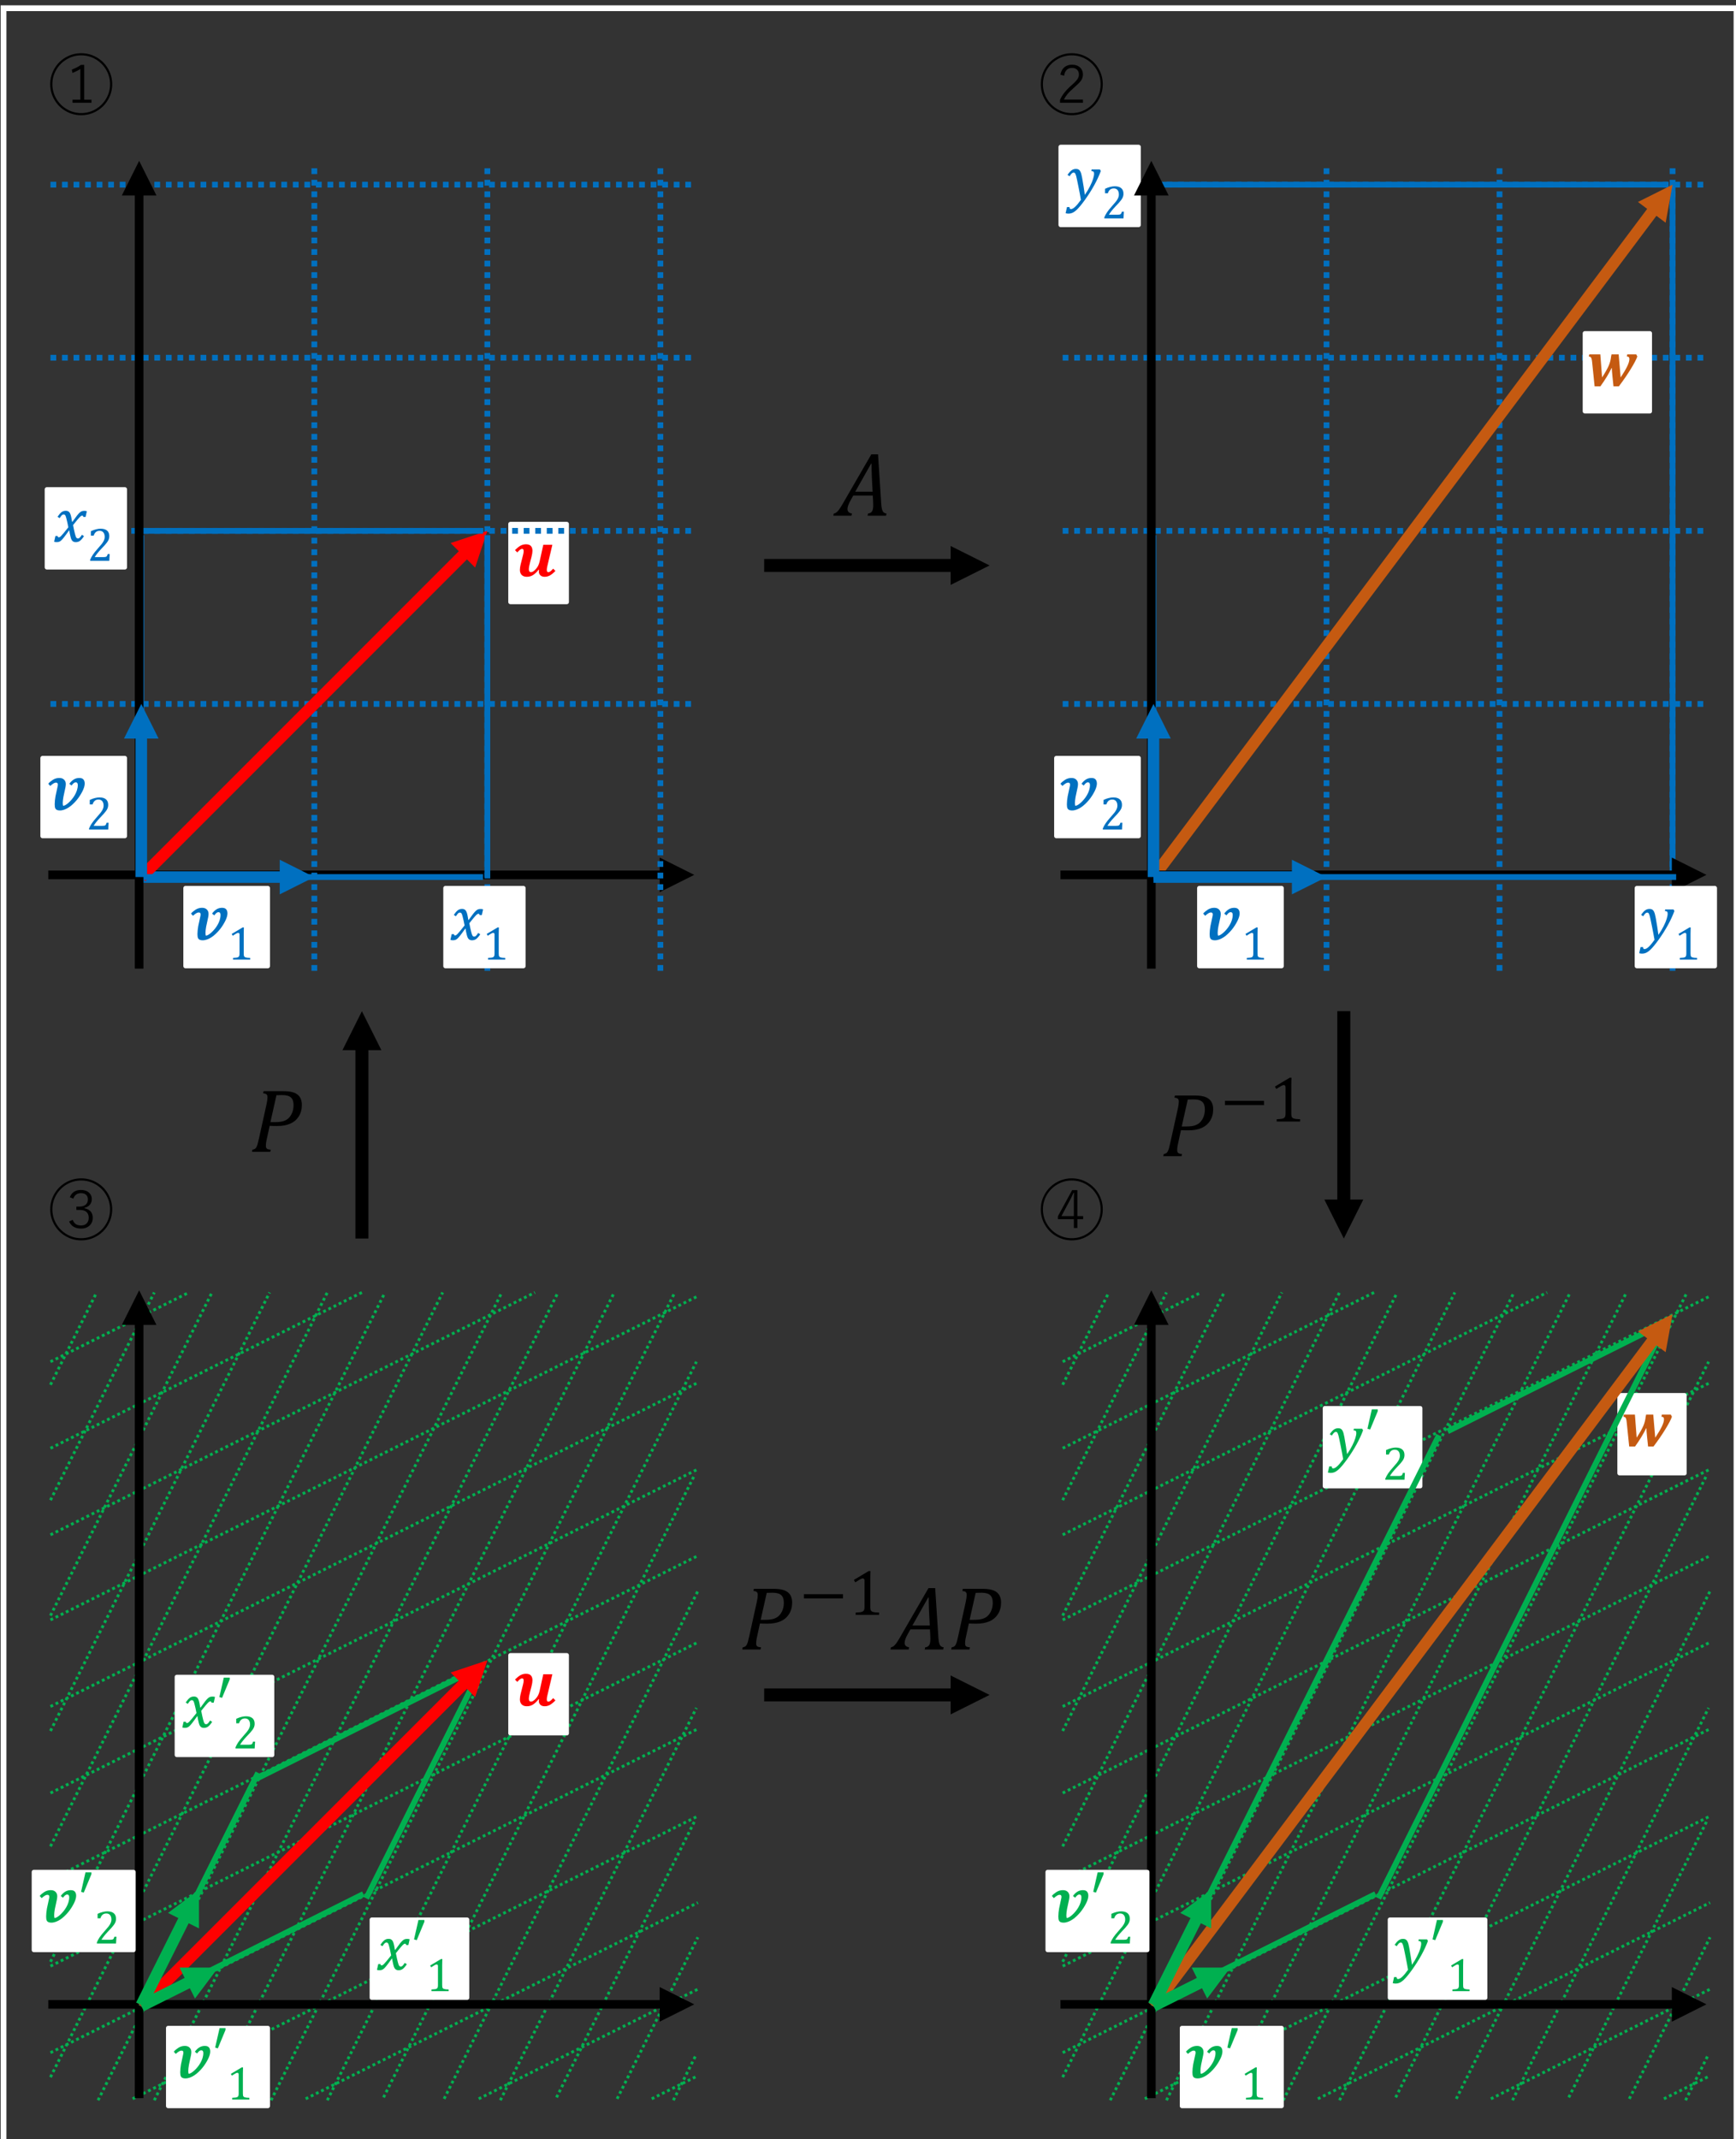 <svg xmlns="http://www.w3.org/2000/svg" width="401.333" height="494.333" viewBox="0 0 106.186 130.792"><rect x="0" y="0" width="106.186" height="130.792" fill="#333333" stroke="none"/><defs><clipPath id="a"><path d="M138 986h19v19h-19z"/></clipPath><clipPath id="b"><path d="M372 986h19v19h-19z"/></clipPath><clipPath id="c"><path d="M181 1224h22v19h-22z"/></clipPath><clipPath id="d"><path d="M135 1168h23v19h-23z"/></clipPath><clipPath id="e"><path d="M400 1106h24v19h-24z"/></clipPath><clipPath id="f"><path d="M340 815h19v19h-19z"/></clipPath><clipPath id="g"><path d="M197 986h19v19h-19z"/></clipPath><clipPath id="h"><path d="M106 894h19v19h-19z"/></clipPath><clipPath id="i"><path d="M473 986h18v19h-18z"/></clipPath><clipPath id="j"><path d="M415 1224h24v19h-24z"/></clipPath><clipPath id="k"><path d="M134 1249h23v19h-23z"/></clipPath><clipPath id="l"><path d="M103 1213h23v19h-23z"/></clipPath><clipPath id="m"><path d="M368 1249h23v19h-23z"/></clipPath><clipPath id="n"><path d="M337 1213h23v19h-23z"/></clipPath><clipPath id="o"><path d="M104 956h21v19h-21z"/></clipPath><clipPath id="p"><path d="M339 956h20v19h-20z"/></clipPath></defs><path d="M213.5 902.5h13v18h-13z" style="fill:#fff;stroke:#fff;stroke-linejoin:round;stroke-miterlimit:10" transform="matrix(.265 0 0 .265 -25.356 -207.125)"/><path d="M6.702-7.266h2.094L7.603-2.19q-.088.374-.088.74 0 .242.08.373.08.132.279.132.227 0 .49-.205.264-.205.615-.608l.528.528q-.77.769-1.326 1.062-.556.285-1.172.285T6.035-.22q-.359-.344-.359-.9 0-.184.044-.352l-.073-.059q-.681.843-1.311 1.245-.623.403-1.443.403-.747 0-1.172-.425-.417-.424-.417-1.157 0-.234.044-.586.05-.351.117-.622l.578-2.285q.125-.491.125-.857 0-.286-.095-.396t-.271-.11q-.213 0-.476.205-.257.198-.623.608l-.527-.527q.754-.755 1.31-1.048.557-.3 1.224-.3.769 0 1.128.388.366.389.366 1.128 0 .52-.212 1.355l-.323 1.23q-.3 1.15-.3 1.678 0 .652.513.652.234 0 .505-.176t.6-.535q.338-.366.55-.805t.344-1.04z" aria-label="𝒖" style="font-size:15px;font-family:&quot;Cambria Math&quot;,&quot;Cambria Math_MSFontService&quot;,sans-serif;fill:red" transform="matrix(.265 0 0 .265 31.455 35.234)"/><path d="M138.5 986.5h19v18h-19z" style="fill:#fff;stroke:#fff;stroke-linejoin:round;stroke-miterlimit:10" transform="matrix(.265 0 0 .265 -25.356 -207.125)"/><path d="M2.915.117q-.388 0-.637-.11-.25-.102-.366-.293-.11-.197-.147-.454-.036-.263-.036-.571 0-.425.05-.894.052-.476.133-.952l.446-2.072q.044-.19.074-.345.029-.16.029-.256 0-.22-.095-.344-.088-.132-.374-.132-.454 0-1.296.769L.242-6.05q.344-.432 1.025-.879.689-.454 1.524-.454.717 0 1.105.396.396.395.396.996 0 .366-.08.762l-.477 2.233q-.066.389-.11.755-.043.366-.043.652 0 .278.036.454.037.176.095.176.205 0 .528-.19.33-.191.703-.528.38-.337.754-.791.381-.454.681-.982.308-.527.491-1.113.19-.593.19-1.194 0-.293-.117-.454-.11-.161-.351-.161-.271 0-.506.205-.227.198-.468.535l-.513-.41q.461-.638 1.025-.99.572-.35 1.267-.35.689 0 .975.358.285.352.285.945 0 .344-.132.798-.131.447-.38.945-.25.498-.586 1.025-.337.528-.747 1.026-.41.49-.88.93-.46.44-.966.77-.498.321-1.018.512-.513.19-1.033.19" aria-label="𝒗" style="font-size:15px;font-family:&quot;Cambria Math&quot;,&quot;Cambria Math_MSFontService&quot;,sans-serif;fill:#0070c0" transform="matrix(.265 0 0 .265 11.619 57.459)"/><g clip-path="url(#a)" transform="matrix(.265 0 0 .265 -25.356 -207.125)"><path d="M3.733-1.402q0 .312.032.473.038.156.124.258.091.096.257.155.167.054.42.086.252.027.665.038V0H1.262v-.392q.596-.027.849-.07.258-.048.392-.14.134-.09.193-.257.065-.167.065-.543v-4.356q0-.215-.075-.311-.076-.102-.22-.102-.173 0-.49.177-.316.177-.784.489L.956-5.92 3.47-7.417h.295q-.032.515-.032 1.428z" aria-label="1" style="font-size:11px;font-family:&quot;Cambria Math&quot;,&quot;Cambria Math_MSFontService&quot;,sans-serif;fill:#0070c0" transform="translate(148.207 1003)"/></g><path d="M2.954 53.225h37.748v.53H2.954Zm37.395-.793 2.117 1.058-2.117 1.058z"/><path fill="none" stroke="#0070c0" stroke-dasharray=".353, .353" stroke-miterlimit="8" stroke-width=".353" d="M3.087 43.039h39.51M3.087 32.456h39.51M3.087 21.872h39.51M3.087 11.289h39.51M19.226 59.356V9.966M29.81 59.356V9.966"/><path fill="#0070c0" d="M8.643 53.27h8.82v.705h-8.82Zm8.467-.706 2.116 1.058-2.116 1.059z"/><path fill="red" d="m8.892 53.872 19.92-19.92-.499-.499-19.92 19.92ZM29.062 34.7l.748-2.245-2.245.748Z"/><path fill="none" stroke="#00b050" stroke-dasharray=".176, .176" stroke-miterlimit="8" stroke-width=".176" d="m41.187 128.412 1.41-2.822M37.747 128.322l4.94-9.878M34.043 128.235 42.51 111.3M30.603 128.412l11.995-23.989M27.164 128.322l15.522-31.044M23.46 128.235l19.05-38.1M20.02 128.412l22.578-45.156M16.58 128.412l24.695-49.389M12.876 128.412l24.695-49.389M9.437 128.412 34.13 79.023M5.997 128.412l24.695-49.389M3.087 127 27.076 79.02M3.087 119.945l20.46-40.922M3.087 112.889 20.02 79.022M3.087 105.832l13.405-26.81M3.087 98.779l9.878-19.756M3.087 91.722l6.35-12.7M3.087 84.666l2.822-5.645M3.087 83.256l8.466-4.234M3.087 88.547l19.05-9.525M3.087 93.839 32.72 79.022M3.087 99.043l39.51-19.755M3.087 104.335l39.51-19.756M3.087 109.627l39.51-19.756M3.087 114.918l39.51-19.755M3.087 120.21l39.51-19.756M3.087 125.502l39.51-19.756M8.114 128.322l34.572-17.286M18.697 128.322l23.99-11.994M29.28 128.322l13.406-6.703M39.864 128.322l2.822-1.411"/><path d="M213.5 1163.5h13v18h-13z" style="fill:#fff;stroke:#fff;stroke-linejoin:round;stroke-miterlimit:10" transform="matrix(.265 0 0 .265 -25.356 -207.125)"/><path d="M6.702-7.266h2.094L7.603-2.19q-.088.374-.088.74 0 .242.08.373.08.132.279.132.227 0 .49-.205.264-.205.615-.608l.528.528q-.77.769-1.326 1.062-.556.285-1.172.285T6.035-.22q-.359-.344-.359-.9 0-.184.044-.352l-.073-.059q-.681.843-1.311 1.245-.623.403-1.443.403-.747 0-1.172-.425-.417-.424-.417-1.157 0-.234.044-.586.05-.351.117-.622l.578-2.285q.125-.491.125-.857 0-.286-.095-.396t-.271-.11q-.213 0-.476.205-.257.198-.623.608l-.527-.527q.754-.755 1.31-1.048.557-.3 1.224-.3.769 0 1.128.388.366.389.366 1.128 0 .52-.212 1.355l-.323 1.23q-.3 1.15-.3 1.678 0 .652.513.652.234 0 .505-.176t.6-.535q.338-.366.55-.805t.344-1.04z" aria-label="𝒖" style="font-size:15px;font-family:&quot;Cambria Math&quot;,&quot;Cambria Math_MSFontService&quot;,sans-serif;fill:red" transform="matrix(.265 0 0 .265 31.455 104.29)"/><path d="M96.5 783.5h400v493h-400Z" style="fill:none;stroke:#fff;stroke-width:1.333;stroke-miterlimit:8" transform="matrix(.265 0 0 .265 -25.356 -207.125)"/><path d="M2.954 122.282h37.748v.529H2.954Zm37.395-.794 2.117 1.058-2.117 1.059z"/><path d="M8.775 128.28V80.655h-.529v47.625Zm.794-47.273-1.058-2.116-1.059 2.116z"/><path fill="none" stroke="#00b050" stroke-miterlimit="8" stroke-width=".353" d="m8.643 122.591 13.582-6.79M8.643 122.678l7.144-14.287M15.522 108.833l13.582-6.791M22.401 116.064l7.144-14.288"/><path fill="none" stroke="#0070c0" stroke-miterlimit="8" stroke-width=".353" d="M29.81 53.622V32.72M8.643 53.622V32.72M8.643 32.456h20.902M8.643 53.622h20.902"/><path d="M372.5 986.5h19v18h-19z" style="fill:#fff;stroke:#fff;stroke-linejoin:round;stroke-miterlimit:10" transform="matrix(.265 0 0 .265 -25.356 -207.125)"/><path d="M2.915.117q-.388 0-.637-.11-.25-.102-.366-.293-.11-.197-.147-.454-.036-.263-.036-.571 0-.425.05-.894.052-.476.133-.952l.446-2.072q.044-.19.074-.345.029-.16.029-.256 0-.22-.095-.344-.088-.132-.374-.132-.454 0-1.296.769L.242-6.05q.344-.432 1.025-.879.689-.454 1.524-.454.717 0 1.105.396.396.395.396.996 0 .366-.08.762l-.477 2.233q-.066.389-.11.755-.043.366-.043.652 0 .278.036.454.037.176.095.176.205 0 .528-.19.33-.191.703-.528.38-.337.754-.791.381-.454.681-.982.308-.527.491-1.113.19-.593.19-1.194 0-.293-.117-.454-.11-.161-.351-.161-.271 0-.506.205-.227.198-.468.535l-.513-.41q.461-.638 1.025-.99.572-.35 1.267-.35.689 0 .975.358.285.352.285.945 0 .344-.132.798-.131.447-.38.945-.25.498-.586 1.025-.337.528-.747 1.026-.41.49-.88.93-.46.44-.966.77-.498.321-1.018.512-.513.19-1.033.19" aria-label="𝒗" style="font-size:15px;font-family:&quot;Cambria Math&quot;,&quot;Cambria Math_MSFontService&quot;,sans-serif;fill:#0070c0" transform="matrix(.265 0 0 .265 73.531 57.459)"/><g clip-path="url(#b)" transform="matrix(.265 0 0 .265 -25.356 -207.125)"><path d="M3.733-1.402q0 .312.032.473.038.156.124.258.091.096.257.155.167.054.42.086.252.027.665.038V0H1.262v-.392q.596-.027.849-.07.258-.048.392-.14.134-.09.193-.257.065-.167.065-.543v-4.356q0-.215-.075-.311-.076-.102-.22-.102-.173 0-.49.177-.316.177-.784.489L.956-5.92 3.47-7.417h.295q-.032.515-.032 1.428z" aria-label="1" style="font-size:11px;font-family:&quot;Cambria Math&quot;,&quot;Cambria Math_MSFontService&quot;,sans-serif;fill:#0070c0" transform="translate(382.207 1003)"/></g><path fill="none" stroke="#0070c0" stroke-dasharray=".353, .353" stroke-miterlimit="8" stroke-width=".353" d="M65 43.039h39.51M65 32.456h39.51M65 21.872h39.51M65 11.289h39.51M81.139 59.356V9.966M91.722 59.356V9.966"/><path fill="none" stroke="#00b050" stroke-dasharray=".176, .176" stroke-miterlimit="8" stroke-width=".176" d="m103.1 128.412 1.41-2.822M99.66 128.322l4.939-9.878M95.956 128.235l8.466-16.934M92.516 128.412l11.994-23.989M89.076 128.322 104.6 97.278M85.372 128.235l19.05-38.1M81.933 128.412l22.577-45.156M78.493 128.412l24.694-49.389M74.789 128.412l24.694-49.389M71.35 128.412l24.694-49.389M67.91 128.412l24.694-49.389M65 127 88.987 79.02M65 119.945l20.46-40.922M65 112.889l16.933-33.867M65 105.832l13.405-26.81M65 98.779l9.877-19.756M65 91.722l6.35-12.7M65 84.666l2.822-5.645M65 83.256l8.466-4.234M65 88.547l19.05-9.525M65 93.839l29.633-14.817M65 99.043l39.51-19.755M65 104.335l39.51-19.756M65 109.627l39.51-19.756M65 114.918l39.51-19.755M65 120.21l39.51-19.756M65 125.502l39.51-19.756M70.026 128.322l34.573-17.286M80.61 128.322l23.989-11.994M91.193 128.322l13.406-6.703M101.776 128.322l2.823-1.411"/><path d="M469.5 1103.5h15v18h-15z" style="fill:#fff;stroke:#fff;stroke-linejoin:round;stroke-miterlimit:10" transform="matrix(.265 0 0 .265 -25.356 -207.125)"/><path d="m11.353-7.266.256.484q-.344.989-1.509 2.886Q8.943-2.006 7.346.11H6.108l-.227-2.168q-.095-.879-.124-1.326-.03-.447-.03-.71h-.073Q4.74-2.19 3.084.11H1.75l-.578-5.632q-.051-.513-.132-.755-.073-.249-.22-.366-.139-.117-.417-.14l.11-.483h2.556l.403 5.318q1.098-1.7 1.53-2.703.44-1.01.55-2.131l.102-.484h1.648l.454 5.325q1.062-1.604 1.538-2.607.484-1.004.484-1.656 0-.278-.132-.417-.132-.147-.461-.161l.102-.484Z" aria-label="𝒘" style="font-size:15px;font-family:&quot;Cambria Math&quot;,&quot;Cambria Math_MSFontService&quot;,sans-serif;fill:#c55a11" transform="matrix(.265 0 0 .265 99.19 88.415)"/><path d="M64.867 122.282h37.747v.529H64.867Zm37.394-.794 2.117 1.058-2.117 1.059z"/><path d="M70.688 128.28V80.655h-.53v47.625Zm.794-47.273-1.059-2.116-1.058 2.116z"/><path fill="none" stroke="#00b050" stroke-miterlimit="8" stroke-width=".353" d="m70.556 122.591 13.581-6.79M88.547 87.51l13.273-6.637M84.314 116.064l17.595-35.19"/><path fill="none" stroke="#0070c0" stroke-miterlimit="8" stroke-width=".353" d="M70.556 53.622V32.72M70.556 11.289h31.44"/><path d="M181.5 1224.5h22v18h-22z" style="fill:#fff;stroke:#fff;stroke-linejoin:round;stroke-miterlimit:10" transform="matrix(.265 0 0 .265 -25.356 -207.125)"/><path d="M3.494-3.31q-.11-.58-.227-1.114t-.242-.996q-.125-.461-.205-.6-.08-.147-.176-.198-.088-.059-.227-.059-.154 0-.278.073-.125.066-.271.242-.147.169-.389.535l-.476-.315q.462-.696.887-1.04.424-.344 1.003-.344.227 0 .396.05.175.052.307.162.132.102.235.27.102.17.197.462.096.286.176.718.088.425.154.886h.073q.703-.988 1.062-1.443.366-.46.615-.68.25-.228.476-.316.235-.095.616-.095.344 0 .564.088L7.47-5.698h-.513q-.044-.308-.256-.308-.066 0-.14.022-.073.022-.183.095-.102.074-.307.286t-.462.52-.527.645l-.498.622q.132.703.249 1.216t.205.857q.095.337.161.535.073.197.154.3.08.095.161.139.088.037.198.037.198 0 .38-.154.191-.154.543-.696l.476.315q-.513.762-.93 1.077-.41.307-.982.307-.315 0-.534-.117-.22-.11-.381-.359t-.286-.776q-.227-.938-.278-1.436h-.074Q2.871-1.479 2.49-1.003q-.373.476-.622.703-.242.227-.476.315Q1.165.11.784.11.439.11.22.022l.293-1.326h.512q.044.308.257.308.102 0 .212-.051.117-.059.33-.264.212-.212.586-.66.373-.446 1.084-1.34m7.668-8.174v.417L9.397-6.819l-.623-.183 1.018-4.482Z" aria-label="𝑥′" style="font-size:15px;font-family:&quot;Cambria Math&quot;,&quot;Cambria Math_MSFontService&quot;,sans-serif;fill:#00b050" transform="matrix(.265 0 0 .265 23 120.43)"/><g clip-path="url(#c)" transform="matrix(.265 0 0 .265 -25.356 -207.125)"><path d="M3.733-1.402q0 .312.032.473.038.156.124.258.091.096.257.155.167.054.42.086.252.027.665.038V0H1.262v-.392q.596-.027.849-.07.258-.048.392-.14.134-.09.193-.257.065-.167.065-.543v-4.356q0-.215-.075-.311-.076-.102-.22-.102-.173 0-.49.177-.316.177-.784.489L.956-5.92 3.47-7.417h.295q-.032.515-.032 1.428z" aria-label="1" style="font-size:11px;font-family:&quot;Cambria Math&quot;,&quot;Cambria Math_MSFontService&quot;,sans-serif;fill:#00b050" transform="translate(194.013 1241)"/></g><path d="M136.5 1168.5h22v18h-22z" style="fill:#fff;stroke:#fff;stroke-linejoin:round;stroke-miterlimit:10" transform="matrix(.265 0 0 .265 -25.356 -207.125)"/><path d="M3.494-3.31q-.11-.58-.227-1.114t-.242-.996q-.125-.461-.205-.6-.08-.147-.176-.198-.088-.059-.227-.059-.154 0-.278.073-.125.066-.271.242-.147.169-.389.535l-.476-.315q.462-.696.887-1.04.424-.344 1.003-.344.227 0 .396.05.175.052.307.162.132.102.235.27.102.17.197.462.096.286.176.718.088.425.154.886h.073q.703-.988 1.062-1.443.366-.46.615-.68.25-.228.476-.316.235-.095.616-.095.344 0 .564.088L7.47-5.698h-.513q-.044-.308-.256-.308-.066 0-.14.022-.073.022-.183.095-.102.074-.307.286t-.462.52-.527.645l-.498.622q.132.703.249 1.216t.205.857q.095.337.161.535.073.197.154.3.08.095.161.139.088.037.198.037.198 0 .38-.154.191-.154.543-.696l.476.315q-.513.762-.93 1.077-.41.307-.982.307-.315 0-.534-.117-.22-.11-.381-.359t-.286-.776q-.227-.938-.278-1.436h-.074Q2.871-1.479 2.49-1.003q-.373.476-.622.703-.242.227-.476.315Q1.165.11.784.11.439.11.22.022l.293-1.326h.512q.044.308.257.308.102 0 .212-.051.117-.059.33-.264.212-.212.586-.66.373-.446 1.084-1.34m7.668-8.174v.417L9.397-6.819l-.623-.183 1.018-4.482Z" aria-label="𝑥′" style="font-size:15px;font-family:&quot;Cambria Math&quot;,&quot;Cambria Math_MSFontService&quot;,sans-serif;fill:#00b050" transform="matrix(.265 0 0 .265 11.093 105.613)"/><g clip-path="url(#d)" transform="matrix(.265 0 0 .265 -25.356 -207.125)"><path d="M3.77-.86q.264 0 .425-.032t.258-.107q.096-.075.15-.193.06-.124.145-.376h.457L5.113 0H.693v-.258q.23-.564.623-1.155.392-.59 1.112-1.39.623-.688.897-1.043.3-.386.446-.666.15-.284.214-.531.065-.253.065-.505 0-.403-.13-.71-.128-.31-.397-.488-.263-.177-.666-.177-1.004 0-1.353 1.117h-.65v-1.031q.65-.307 1.214-.44.57-.14 1.02-.14 1 0 1.51.44.51.435.51 1.268 0 .284-.06.526-.053.236-.176.473-.119.23-.323.5-.204.268-.45.547-.248.274-.855.918-1.02 1.08-1.498 1.886z" aria-label="2" style="font-size:11px;font-family:&quot;Cambria Math&quot;,&quot;Cambria Math_MSFontService&quot;,sans-serif;fill:#00b050" transform="translate(149.353 1185)"/></g><path d="M401.5 1106.5h22v18h-22z" style="fill:#fff;stroke:#fff;stroke-linejoin:round;stroke-miterlimit:10" transform="matrix(.265 0 0 .265 -25.356 -207.125)"/><path d="M3.582.015q-.213-1.282-.58-3.091-.387-1.934-.512-2.395-.154-.557-.322-.71-.103-.096-.256-.096-.235 0-.44.19-.205.191-.505.66L.49-5.742q.505-.755.945-1.062.439-.315.981-.315.3 0 .513.08.146.059.293.198.146.132.256.374.117.241.198.542.088.3.19.864.176.945.337 1.992.169 1.04.286 1.934.71-1.026 1.2-2.007.499-.982.711-1.707.22-.725.22-1.179 0-.344-.146-.469-.147-.124-.498-.146l.073-.359h1.926l.198.366q-.557 1.524-1.509 3.26Q5.728-1.677 4.519.007 3.362 1.611 2.593 2.33q-.535.49-1.033.703-.395.161-.842.161-.154 0-.36-.029-.197-.022-.307-.066l.315-1.42h.579q0 .468.322.468.425 0 .989-.535.564-.527 1.326-1.596m7.99-11.5v.418L9.807-6.819l-.622-.183 1.018-4.482Z" aria-label="𝑦′" style="font-size:15px;font-family:&quot;Cambria Math&quot;,&quot;Cambria Math_MSFontService&quot;,sans-serif;fill:#00b050" transform="matrix(.265 0 0 .265 81.208 89.209)"/><g clip-path="url(#e)" transform="matrix(.265 0 0 .265 -25.356 -207.125)"><path d="M3.77-.86q.264 0 .425-.032t.258-.107q.096-.075.15-.193.06-.124.145-.376h.457L5.113 0H.693v-.258q.23-.564.623-1.155.392-.59 1.112-1.39.623-.688.897-1.043.3-.386.446-.666.15-.284.214-.531.065-.253.065-.505 0-.403-.13-.71-.128-.31-.397-.488-.263-.177-.666-.177-1.004 0-1.353 1.117h-.65v-1.031q.65-.307 1.214-.44.57-.14 1.02-.14 1 0 1.51.44.51.435.51 1.268 0 .284-.06.526-.053.236-.176.473-.119.23-.323.5-.204.268-.45.547-.248.274-.855.918-1.02 1.08-1.498 1.886z" aria-label="2" style="font-size:11px;font-family:&quot;Cambria Math&quot;,&quot;Cambria Math_MSFontService&quot;,sans-serif;fill:#00b050" transform="translate(414.753 1123)"/></g><path d="M340.5 815.5h18v18h-18z" style="fill:#fff;stroke:#fff;stroke-linejoin:round;stroke-miterlimit:10" transform="matrix(.265 0 0 .265 -25.356 -207.125)"/><path d="M3.582.015q-.213-1.282-.58-3.091-.387-1.934-.512-2.395-.154-.557-.322-.71-.103-.096-.256-.096-.235 0-.44.19-.205.191-.505.66L.49-5.742q.505-.755.945-1.062.439-.315.981-.315.3 0 .513.08.146.059.293.198.146.132.256.374.117.241.198.542.088.3.19.864.176.945.337 1.992.169 1.04.286 1.934.71-1.026 1.2-2.007.499-.982.711-1.707.22-.725.22-1.179 0-.344-.146-.469-.147-.124-.498-.146l.073-.359h1.926l.198.366q-.557 1.524-1.509 3.26Q5.728-1.677 4.519.007 3.362 1.611 2.593 2.33q-.535.49-1.033.703-.395.161-.842.161-.154 0-.36-.029-.197-.022-.307-.066l.315-1.42h.579q0 .468.322.468.425 0 .989-.535.564-.527 1.326-1.596" aria-label="𝑦" style="font-size:15px;font-family:&quot;Cambria Math&quot;,&quot;Cambria Math_MSFontService&quot;,sans-serif;fill:#0070c0" transform="matrix(.265 0 0 .265 65.167 12.215)"/><g clip-path="url(#f)" transform="matrix(.265 0 0 .265 -25.356 -207.125)"><path d="M3.77-.86q.264 0 .425-.032t.258-.107q.096-.075.15-.193.06-.124.145-.376h.457L5.113 0H.693v-.258q.23-.564.623-1.155.392-.59 1.112-1.39.623-.688.897-1.043.3-.386.446-.666.15-.284.214-.531.065-.253.065-.505 0-.403-.13-.71-.128-.31-.397-.488-.263-.177-.666-.177-1.004 0-1.353 1.117h-.65v-1.031q.65-.307 1.214-.44.57-.14 1.02-.14 1 0 1.51.44.51.435.51 1.268 0 .284-.06.526-.053.236-.176.473-.119.23-.323.5-.204.268-.45.547-.248.274-.855.918-1.02 1.08-1.498 1.886z" aria-label="2" style="font-size:11px;font-family:&quot;Cambria Math&quot;,&quot;Cambria Math_MSFontService&quot;,sans-serif;fill:#0070c0" transform="translate(349.893 832)"/></g><path d="M70.688 59.223V11.598h-.53v47.625Zm.794-47.272-1.059-2.117-1.058 2.117z"/><path d="M198.5 986.5h18v18h-18z" style="fill:#fff;stroke:#fff;stroke-linejoin:round;stroke-miterlimit:10" transform="matrix(.265 0 0 .265 -25.356 -207.125)"/><path d="M3.494-3.31q-.11-.58-.227-1.114t-.242-.996q-.125-.461-.205-.6-.08-.147-.176-.198-.088-.059-.227-.059-.154 0-.278.073-.125.066-.271.242-.147.169-.389.535l-.476-.315q.462-.696.887-1.04.424-.344 1.003-.344.227 0 .396.05.175.052.307.162.132.102.235.27.102.17.197.462.096.286.176.718.088.425.154.886h.073q.703-.988 1.062-1.443.366-.46.615-.68.25-.228.476-.316.235-.095.616-.095.344 0 .564.088L7.47-5.698h-.513q-.044-.308-.256-.308-.066 0-.14.022-.073.022-.183.095-.102.074-.307.286t-.462.52-.527.645l-.498.622q.132.703.249 1.216t.205.857q.095.337.161.535.073.197.154.3.08.095.161.139.088.037.198.037.198 0 .38-.154.191-.154.543-.696l.476.315q-.513.762-.93 1.077-.41.307-.982.307-.315 0-.534-.117-.22-.11-.381-.359t-.286-.776q-.227-.938-.278-1.436h-.074Q2.871-1.479 2.49-1.003q-.373.476-.622.703-.242.227-.476.315Q1.165.11.784.11.439.11.22.022l.293-1.326h.512q.044.308.257.308.102 0 .212-.051.117-.059.33-.264.212-.212.586-.66.373-.446 1.084-1.34" aria-label="𝑥" style="font-size:15px;font-family:&quot;Cambria Math&quot;,&quot;Cambria Math_MSFontService&quot;,sans-serif;fill:#0070c0" transform="matrix(.265 0 0 .265 27.492 57.459)"/><g clip-path="url(#g)" transform="matrix(.265 0 0 .265 -25.356 -207.125)"><path d="M3.733-1.402q0 .312.032.473.038.156.124.258.091.096.257.155.167.054.42.086.252.027.665.038V0H1.262v-.392q.596-.027.849-.07.258-.048.392-.14.134-.09.193-.257.065-.167.065-.543v-4.356q0-.215-.075-.311-.076-.102-.22-.102-.173 0-.49.177-.316.177-.784.489L.956-5.92 3.47-7.417h.295q-.032.515-.032 1.428z" aria-label="1" style="font-size:11px;font-family:&quot;Cambria Math&quot;,&quot;Cambria Math_MSFontService&quot;,sans-serif;fill:#0070c0" transform="translate(207.067 1003)"/></g><path d="M106.5 894.5h18v18h-18z" style="fill:#fff;stroke:#fff;stroke-linejoin:round;stroke-miterlimit:10" transform="matrix(.265 0 0 .265 -25.356 -207.125)"/><path d="M3.494-3.31q-.11-.58-.227-1.114t-.242-.996q-.125-.461-.205-.6-.08-.147-.176-.198-.088-.059-.227-.059-.154 0-.278.073-.125.066-.271.242-.147.169-.389.535l-.476-.315q.462-.696.887-1.04.424-.344 1.003-.344.227 0 .396.05.175.052.307.162.132.102.235.27.102.17.197.462.096.286.176.718.088.425.154.886h.073q.703-.988 1.062-1.443.366-.46.615-.68.25-.228.476-.316.235-.095.616-.095.344 0 .564.088L7.47-5.698h-.513q-.044-.308-.256-.308-.066 0-.14.022-.073.022-.183.095-.102.074-.307.286t-.462.52-.527.645l-.498.622q.132.703.249 1.216t.205.857q.095.337.161.535.073.197.154.3.08.095.161.139.088.037.198.037.198 0 .38-.154.191-.154.543-.696l.476.315q-.513.762-.93 1.077-.41.307-.982.307-.315 0-.534-.117-.22-.11-.381-.359t-.286-.776q-.227-.938-.278-1.436h-.074Q2.871-1.479 2.49-1.003q-.373.476-.622.703-.242.227-.476.315Q1.165.11.784.11.439.11.22.022l.293-1.326h.512q.044.308.257.308.102 0 .212-.051.117-.059.33-.264.212-.212.586-.66.373-.446 1.084-1.34" aria-label="𝑥" style="font-size:15px;font-family:&quot;Cambria Math&quot;,&quot;Cambria Math_MSFontService&quot;,sans-serif;fill:#0070c0" transform="matrix(.265 0 0 .265 3.254 33.117)"/><g clip-path="url(#h)" transform="matrix(.265 0 0 .265 -25.356 -207.125)"><path d="M3.77-.86q.264 0 .425-.032t.258-.107q.096-.075.15-.193.06-.124.145-.376h.457L5.113 0H.693v-.258q.23-.564.623-1.155.392-.59 1.112-1.39.623-.688.897-1.043.3-.386.446-.666.15-.284.214-.531.065-.253.065-.505 0-.403-.13-.71-.128-.31-.397-.488-.263-.177-.666-.177-1.004 0-1.353 1.117h-.65v-1.031q.65-.307 1.214-.44.57-.14 1.02-.14 1 0 1.51.44.51.435.51 1.268 0 .284-.06.526-.053.236-.176.473-.119.23-.323.5-.204.268-.45.547-.248.274-.855.918-1.02 1.08-1.498 1.886z" aria-label="2" style="font-size:11px;font-family:&quot;Cambria Math&quot;,&quot;Cambria Math_MSFontService&quot;,sans-serif;fill:#0070c0" transform="translate(115.8 911)"/></g><path d="M8.775 59.223V11.598h-.529v47.625Zm.794-47.272L8.511 9.834l-1.059 2.117z"/><path fill="none" stroke="#0070c0" stroke-dasharray=".353, .353" stroke-miterlimit="8" stroke-width=".353" d="M102.306 59.356V9.966"/><path fill="none" stroke="#0070c0" stroke-miterlimit="8" stroke-width=".353" d="M102.306 53.622V11.29"/><path d="M461.5 858.5h15v18h-15z" style="fill:#fff;stroke:#fff;stroke-linejoin:round;stroke-miterlimit:10" transform="matrix(.265 0 0 .265 -25.356 -207.125)"/><path d="m11.353-7.266.256.484q-.344.989-1.509 2.886Q8.943-2.006 7.346.11H6.108l-.227-2.168q-.095-.879-.124-1.326-.03-.447-.03-.71h-.073Q4.74-2.19 3.084.11H1.75l-.578-5.632q-.051-.513-.132-.755-.073-.249-.22-.366-.139-.117-.417-.14l.11-.483h2.556l.403 5.318q1.098-1.7 1.53-2.703.44-1.01.55-2.131l.102-.484h1.648l.454 5.325q1.062-1.604 1.538-2.607.484-1.004.484-1.656 0-.278-.132-.417-.132-.147-.461-.161l.102-.484Z" aria-label="𝒘" style="font-size:15px;font-family:&quot;Cambria Math&quot;,&quot;Cambria Math_MSFontService&quot;,sans-serif;fill:#c55a11" transform="matrix(.265 0 0 .265 97.074 23.592)"/><path fill="#c55a11" d="m70.838 53.834 30.692-40.922-.565-.424-30.692 40.923Zm31.044-40.217.424-2.328-2.117 1.058z"/><path fill="none" stroke="#0070c0" stroke-dasharray=".353, .353" stroke-miterlimit="8" stroke-width=".353" d="M40.393 59.356V9.966"/><path d="M64.867 53.225h37.747v.53H64.867Zm37.394-.793 2.117 1.058-2.117 1.058z"/><path fill="#0070c0" d="M70.556 53.27h8.819v.705h-8.82Zm8.466-.706 2.117 1.058-2.117 1.059z"/><path fill="none" stroke="#0070c0" stroke-miterlimit="8" stroke-width=".353" d="M70.556 53.622h31.97"/><path d="M473.5 986.5h18v18h-18z" style="fill:#fff;stroke:#fff;stroke-linejoin:round;stroke-miterlimit:10" transform="matrix(.265 0 0 .265 -25.356 -207.125)"/><path d="M3.582.015q-.213-1.282-.58-3.091-.387-1.934-.512-2.395-.154-.557-.322-.71-.103-.096-.256-.096-.235 0-.44.19-.205.191-.505.66L.49-5.742q.505-.755.945-1.062.439-.315.981-.315.3 0 .513.08.146.059.293.198.146.132.256.374.117.241.198.542.088.3.19.864.176.945.337 1.992.169 1.04.286 1.934.71-1.026 1.2-2.007.499-.982.711-1.707.22-.725.22-1.179 0-.344-.146-.469-.147-.124-.498-.146l.073-.359h1.926l.198.366q-.557 1.524-1.509 3.26Q5.728-1.677 4.519.007 3.362 1.611 2.593 2.33q-.535.49-1.033.703-.395.161-.842.161-.154 0-.36-.029-.197-.022-.307-.066l.315-1.42h.579q0 .468.322.468.425 0 .989-.535.564-.527 1.326-1.596" aria-label="𝑦" style="font-size:15px;font-family:&quot;Cambria Math&quot;,&quot;Cambria Math_MSFontService&quot;,sans-serif;fill:#0070c0" transform="matrix(.265 0 0 .265 100.252 57.459)"/><g clip-path="url(#i)" transform="matrix(.265 0 0 .265 -25.356 -207.125)"><path d="M3.733-1.402q0 .312.032.473.038.156.124.258.091.096.257.155.167.054.42.086.252.027.665.038V0H1.262v-.392q.596-.027.849-.07.258-.048.392-.14.134-.09.193-.257.065-.167.065-.543v-4.356q0-.215-.075-.311-.076-.102-.22-.102-.173 0-.49.177-.316.177-.784.489L.956-5.92 3.47-7.417h.295q-.032.515-.032 1.428z" aria-label="1" style="font-size:11px;font-family:&quot;Cambria Math&quot;,&quot;Cambria Math_MSFontService&quot;,sans-serif;fill:#0070c0" transform="translate(482.16 1003)"/></g><path fill="none" stroke="#00b050" stroke-miterlimit="8" stroke-width=".353" d="m70.556 122.678 17.462-34.925"/><path d="M416.5 1224.5h22v18h-22z" style="fill:#fff;stroke:#fff;stroke-linejoin:round;stroke-miterlimit:10" transform="matrix(.265 0 0 .265 -25.356 -207.125)"/><path d="M3.582.015q-.213-1.282-.58-3.091-.387-1.934-.512-2.395-.154-.557-.322-.71-.103-.096-.256-.096-.235 0-.44.19-.205.191-.505.66L.49-5.742q.505-.755.945-1.062.439-.315.981-.315.3 0 .513.08.146.059.293.198.146.132.256.374.117.241.198.542.088.3.19.864.176.945.337 1.992.169 1.04.286 1.934.71-1.026 1.2-2.007.499-.982.711-1.707.22-.725.22-1.179 0-.344-.146-.469-.147-.124-.498-.146l.073-.359h1.926l.198.366q-.557 1.524-1.509 3.26Q5.728-1.677 4.519.007 3.362 1.611 2.593 2.33q-.535.49-1.033.703-.395.161-.842.161-.154 0-.36-.029-.197-.022-.307-.066l.315-1.42h.579q0 .468.322.468.425 0 .989-.535.564-.527 1.326-1.596" aria-label="𝑦" style="font-size:15px;font-family:&quot;Cambria Math&quot;,&quot;Cambria Math_MSFontService&quot;,sans-serif;fill:#00b050" transform="matrix(.265 0 0 .265 85.176 120.43)"/><path d="M3.179-11.484v.417L1.414-6.819.79-7.002l1.018-4.482Z" aria-label="′" style="font-size:15px;font-family:&quot;Cambria Math&quot;,&quot;Cambria Math_MSFontService&quot;,sans-serif;fill:#00b050" transform="matrix(.265 0 0 .265 87.415 120.43)"/><g clip-path="url(#j)" transform="matrix(.265 0 0 .265 -25.356 -207.125)"><path d="M3.733-1.402q0 .312.032.473.038.156.124.258.091.096.257.155.167.054.42.086.252.027.665.038V0H1.262v-.392q.596-.027.849-.07.258-.048.392-.14.134-.09.193-.257.065-.167.065-.543v-4.356q0-.215-.075-.311-.076-.102-.22-.102-.173 0-.49.177-.316.177-.784.489L.956-5.92 3.47-7.417h.295q-.032.515-.032 1.428z" aria-label="1" style="font-size:11px;font-family:&quot;Cambria Math&quot;,&quot;Cambria Math_MSFontService&quot;,sans-serif;fill:#00b050" transform="translate(429.667 1241)"/></g><path d="M46.743 34.175h11.802v.794H46.743Zm11.405-.793 2.381 1.19-2.381 1.19z"/><path d="m7.772 0 .113-.502q.605-.052.903-.472.297-.42.297-1.477 0-.4-.03-.871l-.073-1.323H4.471L3.907-3.64q-.4.707-.585 1.22-.184.503-.184.892 0 .861 1.035 1.026L4.061 0H-.133l.112-.502Q.297-.543.574-.75q.287-.215.605-.635.318-.43.892-1.415l6.573-11.362h1.548l.739 11.433q.05.81.184 1.272.134.451.36.677.235.215.676.277L12.038 0Zm-2.84-5.537h4.01L8.766-8.84q-.03-.677-.051-1.692t-.02-1.466h-.113z" aria-label="𝐴" style="font-size:21px;font-family:&quot;Cambria Math&quot;,&quot;Cambria Math_MSFontService&quot;,sans-serif" transform="matrix(.265 0 0 .265 51.006 31.53)"/><path d="M46.743 103.232h11.802v.793H46.743Zm11.405-.794 2.381 1.19-2.381 1.191z"/><path d="M7.793-13.997q1.22 0 2 .195.789.185 1.291.585.513.39.76.994.256.605.256 1.405 0 1.538-.728 2.666T9.392-6.49q-1.24.533-2.983.533-1.046 0-1.743-.04l-.657 3.014q-.092.42-.133.646-.03.226-.062.492-.02.257-.02.462 0 .318.102.502.103.174.308.257.205.082.708.123L4.799 0H.584l.113-.502q.39-.062.585-.195.195-.144.328-.39t.246-.595q.113-.359.338-1.374l1.744-7.895q.225-1.026.225-1.62 0-.503-.236-.698t-.769-.225l.113-.503zM5.906-6.85q1.241 0 2-.256.769-.256 1.25-.79.493-.543.76-1.281.266-.739.266-1.62 0-1.19-.605-1.744-.605-.553-2.01-.553-.635 0-1.333.03L4.84-6.85z" aria-label="𝑃" style="font-size:21px;font-family:&quot;Cambria Math&quot;,&quot;Cambria Math_MSFontService&quot;,sans-serif" transform="matrix(.265 0 0 .265 45.247 100.85)"/><path d="M1.091-3.801v-.974h9.024v.974z" aria-label="−" style="font-size:15px;font-family:&quot;Cambria Math&quot;,&quot;Cambria Math_MSFontService&quot;,sans-serif" transform="matrix(.265 0 0 .265 48.884 98.734)"/><path d="M5.09-1.912q0 .425.044.645.052.212.169.351.124.132.351.213.227.073.572.117.344.037.908.051V0H1.72v-.535Q2.534-.57 2.878-.63q.352-.066.535-.19.183-.125.264-.352.088-.227.088-.74v-5.94q0-.293-.103-.424-.102-.14-.3-.14-.235 0-.667.242t-1.069.667l-.322-.564 3.427-2.044h.403q-.044.703-.044 1.948z" aria-label="1" style="font-size:15px;font-family:&quot;Cambria Math&quot;,&quot;Cambria Math_MSFontService&quot;,sans-serif" transform="matrix(.265 0 0 .265 51.883 98.734)"/><path d="m7.772 0 .113-.502q.605-.052.903-.472.297-.42.297-1.477 0-.4-.03-.871l-.073-1.323H4.471L3.907-3.64q-.4.707-.585 1.22-.184.503-.184.892 0 .861 1.035 1.026L4.061 0H-.133l.112-.502Q.297-.543.574-.75q.287-.215.605-.635.318-.43.892-1.415l6.573-11.362h1.548l.739 11.433q.05.81.184 1.272.134.451.36.677.235.215.676.277L12.038 0Zm-2.84-5.537h4.01L8.766-8.84q-.03-.677-.051-1.692t-.02-1.466h-.113Zm16.16-8.46q1.22 0 2 .195.79.185 1.292.585.512.39.759.994.256.605.256 1.405 0 1.538-.728 2.666T22.69-6.49q-1.24.533-2.983.533-1.046 0-1.743-.04l-.656 3.014q-.093.42-.134.646-.03.226-.061.492-.02.257-.02.462 0 .318.102.502.102.174.307.257.205.082.708.123L18.098 0h-4.214l.113-.502q.39-.062.584-.195.195-.144.328-.39t.246-.595q.113-.359.339-1.374l1.743-7.895q.225-1.026.225-1.62 0-.503-.235-.698-.236-.194-.77-.225l.113-.503zM19.206-6.85q1.24 0 2-.256.768-.256 1.25-.79.492-.543.759-1.281.266-.739.266-1.62 0-1.19-.605-1.744-.605-.553-2.01-.553-.635 0-1.332.03L18.139-6.85z" aria-label="𝐴𝑃" style="font-size:21px;font-family:&quot;Cambria Math&quot;,&quot;Cambria Math_MSFontService&quot;,sans-serif" transform="matrix(.265 0 0 .265 54.502 100.85)"/><path d="M22.534 75.723V63.81h-.794v11.913Zm.793-11.516-1.19-2.382-1.19 2.382z"/><path d="M7.793-13.997q1.22 0 2 .195.789.185 1.291.585.513.39.76.994.256.605.256 1.405 0 1.538-.728 2.666T9.392-6.49q-1.24.533-2.983.533-1.046 0-1.743-.04l-.657 3.014q-.092.42-.133.646-.03.226-.062.492-.02.257-.02.462 0 .318.102.502.103.174.308.257.205.082.708.123L4.799 0H.584l.113-.502q.39-.062.585-.195.195-.144.328-.39t.246-.595q.113-.359.338-1.374l1.744-7.895q.225-1.026.225-1.62 0-.503-.236-.698t-.769-.225l.113-.503zM5.906-6.85q1.241 0 2-.256.769-.256 1.25-.79.493-.543.76-1.281.266-.739.266-1.62 0-1.19-.605-1.744-.605-.553-2.01-.553-.635 0-1.333.03L4.84-6.85z" aria-label="𝑃" style="font-size:21px;font-family:&quot;Cambria Math&quot;,&quot;Cambria Math_MSFontService&quot;,sans-serif" transform="matrix(.265 0 0 .265 15.258 70.423)"/><path d="M82.594 61.824v11.914H81.8V61.824zm.794 11.518-1.19 2.38-1.191-2.38z"/><path d="M7.793-13.997q1.22 0 2 .195.789.185 1.291.585.513.39.76.994.256.605.256 1.405 0 1.538-.728 2.666T9.392-6.49q-1.24.533-2.983.533-1.046 0-1.743-.04l-.657 3.014q-.092.42-.133.646-.03.226-.062.492-.02.257-.02.462 0 .318.102.502.103.174.308.257.205.082.708.123L4.799 0H.584l.113-.502q.39-.062.585-.195.195-.144.328-.39t.246-.595q.113-.359.338-1.374l1.744-7.895q.225-1.026.225-1.62 0-.503-.236-.698t-.769-.225l.113-.503zM5.906-6.85q1.241 0 2-.256.769-.256 1.25-.79.493-.543.76-1.281.266-.739.266-1.62 0-1.19-.605-1.744-.605-.553-2.01-.553-.635 0-1.333.03L4.84-6.85z" aria-label="𝑃" style="font-size:21px;font-family:&quot;Cambria Math&quot;,&quot;Cambria Math_MSFontService&quot;,sans-serif" transform="matrix(.265 0 0 .265 71 70.688)"/><path d="M1.091-3.801v-.974h9.024v.974z" aria-label="−" style="font-size:15px;font-family:&quot;Cambria Math&quot;,&quot;Cambria Math_MSFontService&quot;,sans-serif" transform="matrix(.265 0 0 .265 74.637 68.571)"/><path d="M5.09-1.912q0 .425.044.645.052.212.169.351.124.132.351.213.227.073.572.117.344.037.908.051V0H1.72v-.535Q2.534-.57 2.878-.63q.352-.066.535-.19.183-.125.264-.352.088-.227.088-.74v-5.94q0-.293-.103-.424-.102-.14-.3-.14-.235 0-.667.242t-1.069.667l-.322-.564 3.427-2.044h.403q-.044.703-.044 1.948z" aria-label="1" style="font-size:15px;font-family:&quot;Cambria Math&quot;,&quot;Cambria Math_MSFontService&quot;,sans-serif" transform="matrix(.265 0 0 .265 77.636 68.571)"/><path d="M8.188-10.159v8.028h1.678v.717H5.5v-.717h1.802V-9.2q-.798.498-1.83.9l-.133-.776q1.172-.432 2.11-1.084zM7.5-12.854q1.94 0 3.61.981 1.62.945 2.564 2.564.982 1.67.982 3.61 0 1.942-.982 3.612Q12.73-.47 11.111.476q-1.67.982-3.611.982-1.94 0-3.61-.982-1.62-.945-2.564-2.563-.982-1.67-.982-3.611t.982-3.611q.945-1.619 2.563-2.564 1.67-.981 3.611-.981m0 .498q-1.802 0-3.354.916-1.502.886-2.388 2.387Q.842-7.5.842-5.698t.916 3.354Q2.644-.842 4.146.044 5.698.959 7.5.959t3.354-.915q1.502-.886 2.388-2.388.916-1.552.916-3.354t-.916-3.355q-.886-1.501-2.388-2.387-1.552-.916-3.354-.916" aria-label="①" style="font-size:15px;font-family:&quot;Yu Gothic&quot;,&quot;Yu Gothic_MSFontService&quot;,sans-serif" transform="matrix(.265 0 0 .265 2.98 6.659)"/><path d="M4.87-7.903q.242-1.201 1.026-1.794.674-.506 1.663-.506 1.179 0 1.882.674.637.615.637 1.575 0 .798-.461 1.443-.388.542-1.472 1.487-1.084.944-1.641 1.61-.49.587-.82 1.253h4.394v.747H4.783v-.673Q5.515-3.78 7.5-5.507q1.047-.931 1.37-1.458.278-.447.278-.99 0-.739-.49-1.149-.426-.352-1.1-.352-1.552 0-1.83 1.802zm2.63-4.951q1.94 0 3.61.981 1.62.945 2.564 2.564.982 1.67.982 3.61 0 1.942-.982 3.612Q12.73-.47 11.111.476q-1.67.982-3.611.982-1.94 0-3.61-.982-1.62-.945-2.564-2.563-.982-1.67-.982-3.611t.982-3.611q.945-1.619 2.563-2.564 1.67-.981 3.611-.981m0 .498q-1.802 0-3.354.916-1.502.886-2.388 2.387Q.842-7.5.842-5.698t.916 3.354Q2.644-.842 4.146.044 5.698.959 7.5.959t3.354-.915q1.502-.886 2.388-2.388.916-1.552.916-3.354t-.916-3.355q-.886-1.501-2.388-2.387-1.552-.916-3.354-.916" aria-label="②" style="font-size:15px;font-family:&quot;Yu Gothic&quot;,&quot;Yu Gothic_MSFontService&quot;,sans-serif" transform="matrix(.265 0 0 .265 63.57 6.659)"/><path d="M4.87-8.489q.638-1.684 2.6-1.684 1.158 0 1.861.652.615.578.615 1.45 0 .85-.52 1.391-.44.462-1.194.638v.073q1.934.417 1.934 2.219 0 1.187-.85 1.89-.725.6-1.816.6-2.08 0-2.79-1.648l.827-.359q.293.74.813 1.04.447.25 1.165.25.82 0 1.303-.543.418-.476.418-1.215 0-1.831-2.124-1.831h-.725v-.762h.63q1.062 0 1.589-.513.44-.432.44-1.172 0-.725-.506-1.113-.417-.315-1.07-.315-1.347 0-1.786 1.267zm2.63-4.365q1.94 0 3.61.981 1.62.945 2.564 2.564.982 1.67.982 3.61 0 1.942-.982 3.612Q12.73-.47 11.111.476q-1.67.982-3.611.982-1.94 0-3.61-.982-1.62-.945-2.564-2.563-.982-1.67-.982-3.611t.982-3.611q.945-1.619 2.563-2.564 1.67-.981 3.611-.981m0 .498q-1.802 0-3.354.916-1.502.886-2.388 2.387Q.842-7.5.842-5.698t.916 3.354Q2.644-.842 4.146.044 5.698.959 7.5.959t3.354-.915q1.502-.886 2.388-2.388.916-1.552.916-3.354t-.916-3.355q-.886-1.501-2.388-2.387-1.552-.916-3.354-.916" aria-label="③" style="font-size:15px;font-family:&quot;Yu Gothic&quot;,&quot;Yu Gothic_MSFontService&quot;,sans-serif" transform="matrix(.265 0 0 .265 2.98 75.45)"/><path d="M8.79-10.137v5.999h1.332v.703H8.79v2.043h-.813v-2.043H4.3v-.674l3.289-6.028zm-.814 5.999v-3.45q0-.373.022-.974l.022-.93h-.132q-.38.879-.842 1.736L5.112-4.138ZM7.5-12.854q1.94 0 3.61.981 1.62.945 2.564 2.564.982 1.67.982 3.61 0 1.942-.982 3.612Q12.73-.47 11.111.476q-1.67.982-3.611.982-1.94 0-3.61-.982-1.62-.945-2.564-2.563-.982-1.67-.982-3.611t.982-3.611q.945-1.619 2.563-2.564 1.67-.981 3.611-.981m0 .498q-1.802 0-3.354.916-1.502.886-2.388 2.387Q.842-7.5.842-5.698t.916 3.354Q2.644-.842 4.146.044 5.698.959 7.5.959t3.354-.915q1.502-.886 2.388-2.388.916-1.552.916-3.354t-.916-3.355q-.886-1.501-2.388-2.387-1.552-.916-3.354-.916" aria-label="④" style="font-size:15px;font-family:&quot;Yu Gothic&quot;,&quot;Yu Gothic_MSFontService&quot;,sans-serif" transform="matrix(.265 0 0 .265 63.57 75.45)"/><path fill="red" d="m8.892 122.928 19.92-19.92-.499-.498-19.92 19.919Zm20.17-19.171.748-2.245-2.245.748Z"/><path d="M134.5 1249.5h23v18h-23z" style="fill:#fff;stroke:#fff;stroke-linejoin:round;stroke-miterlimit:10" transform="matrix(.265 0 0 .265 -25.356 -207.125)"/><path d="M2.915.117q-.388 0-.637-.11-.25-.102-.366-.293-.11-.197-.147-.454-.036-.263-.036-.571 0-.425.05-.894.052-.476.133-.952l.446-2.072q.044-.19.074-.345.029-.16.029-.256 0-.22-.095-.344-.088-.132-.374-.132-.454 0-1.296.769L.242-6.05q.344-.432 1.025-.879.689-.454 1.524-.454.717 0 1.105.396.396.395.396.996 0 .366-.08.762l-.477 2.233q-.066.389-.11.755-.043.366-.043.652 0 .278.036.454.037.176.095.176.205 0 .528-.19.33-.191.703-.528.38-.337.754-.791.381-.454.681-.982.308-.527.491-1.113.19-.593.19-1.194 0-.293-.117-.454-.11-.161-.351-.161-.271 0-.506.205-.227.198-.468.535l-.513-.41q.461-.638 1.025-.99.572-.35 1.267-.35.689 0 .975.358.285.352.285.945 0 .344-.132.798-.131.447-.38.945-.25.498-.586 1.025-.337.528-.747 1.026-.41.49-.88.93-.46.44-.966.77-.498.321-1.018.512-.513.19-1.033.19m9.265-11.601v.417l-1.765 4.248-.623-.183 1.019-4.482z" aria-label="𝒗′" style="font-size:15px;font-family:&quot;Cambria Math&quot;,&quot;Cambria Math_MSFontService&quot;,sans-serif;fill:#00b050" transform="matrix(.265 0 0 .265 10.566 127.044)"/><g clip-path="url(#k)" transform="matrix(.265 0 0 .265 -25.356 -207.125)"><path d="M3.733-1.402q0 .312.032.473.038.156.124.258.091.096.257.155.167.054.42.086.252.027.665.038V0H1.262v-.392q.596-.027.849-.07.258-.048.392-.14.134-.09.193-.257.065-.167.065-.543v-4.356q0-.215-.075-.311-.076-.102-.22-.102-.173 0-.49.177-.316.177-.784.489L.956-5.92 3.47-7.417h.295q-.032.515-.032 1.428z" aria-label="1" style="font-size:11px;font-family:&quot;Cambria Math&quot;,&quot;Cambria Math_MSFontService&quot;,sans-serif;fill:#00b050" transform="translate(148.013 1266)"/></g><path d="M103.5 1213.5h23v18h-23z" style="fill:#fff;stroke:#fff;stroke-linejoin:round;stroke-miterlimit:10" transform="matrix(.265 0 0 .265 -25.356 -207.125)"/><path d="M2.915.117q-.388 0-.637-.11-.25-.102-.366-.293-.11-.197-.147-.454-.036-.263-.036-.571 0-.425.05-.894.052-.476.133-.952l.446-2.072q.044-.19.074-.345.029-.16.029-.256 0-.22-.095-.344-.088-.132-.374-.132-.454 0-1.296.769L.242-6.05q.344-.432 1.025-.879.689-.454 1.524-.454.717 0 1.105.396.396.395.396.996 0 .366-.08.762l-.477 2.233q-.066.389-.11.755-.043.366-.043.652 0 .278.036.454.037.176.095.176.205 0 .528-.19.33-.191.703-.528.38-.337.754-.791.381-.454.681-.982.308-.527.491-1.113.19-.593.19-1.194 0-.293-.117-.454-.11-.161-.351-.161-.271 0-.506.205-.227.198-.468.535l-.513-.41q.461-.638 1.025-.99.572-.35 1.267-.35.689 0 .975.358.285.352.285.945 0 .344-.132.798-.131.447-.38.945-.25.498-.586 1.025-.337.528-.747 1.026-.41.49-.88.93-.46.44-.966.77-.498.321-1.018.512-.513.19-1.033.19m9.265-11.601v.417l-1.765 4.248-.623-.183 1.019-4.482z" aria-label="𝒗′" style="font-size:15px;font-family:&quot;Cambria Math&quot;,&quot;Cambria Math_MSFontService&quot;,sans-serif;fill:#00b050" transform="matrix(.265 0 0 .265 2.364 117.52)"/><g clip-path="url(#l)" transform="matrix(.265 0 0 .265 -25.356 -207.125)"><path d="M3.77-.86q.264 0 .425-.032t.258-.107q.096-.075.15-.193.06-.124.145-.376h.457L5.113 0H.693v-.258q.23-.564.623-1.155.392-.59 1.112-1.39.623-.688.897-1.043.3-.386.446-.666.15-.284.214-.531.065-.253.065-.505 0-.403-.13-.71-.128-.31-.397-.488-.263-.177-.666-.177-1.004 0-1.353 1.117h-.65v-1.031q.65-.307 1.214-.44.57-.14 1.02-.14 1 0 1.51.44.51.435.51 1.268 0 .284-.06.526-.053.236-.176.473-.119.23-.323.5-.204.268-.45.547-.248.274-.855.918-1.02 1.08-1.498 1.886z" aria-label="2" style="font-size:11px;font-family:&quot;Cambria Math&quot;,&quot;Cambria Math_MSFontService&quot;,sans-serif;fill:#00b050" transform="translate(117.353 1230)"/></g><path fill="#00b050" d="m8.959 122.749 2.739-5.478-.632-.315-2.739 5.477Zm3.212-4.847v-2.366l-1.893 1.42Z"/><path fill="#00b050" d="m8.8 122.965 3.127-1.563-.316-.631-3.126 1.563Zm3.127-.774 1.42-1.893H10.98Z"/><path fill="#c55a11" d="m70.838 122.89 30.692-40.922-.565-.424-30.692 40.923Zm31.044-40.217.424-2.328-2.117 1.058z"/><path d="M368.5 1249.5h23v18h-23z" style="fill:#fff;stroke:#fff;stroke-linejoin:round;stroke-miterlimit:10" transform="matrix(.265 0 0 .265 -25.356 -207.125)"/><path d="M2.915.117q-.388 0-.637-.11-.25-.102-.366-.293-.11-.197-.147-.454-.036-.263-.036-.571 0-.425.05-.894.052-.476.133-.952l.446-2.072q.044-.19.074-.345.029-.16.029-.256 0-.22-.095-.344-.088-.132-.374-.132-.454 0-1.296.769L.242-6.05q.344-.432 1.025-.879.689-.454 1.524-.454.717 0 1.105.396.396.395.396.996 0 .366-.08.762l-.477 2.233q-.066.389-.11.755-.043.366-.043.652 0 .278.036.454.037.176.095.176.205 0 .528-.19.33-.191.703-.528.38-.337.754-.791.381-.454.681-.982.308-.527.491-1.113.19-.593.19-1.194 0-.293-.117-.454-.11-.161-.351-.161-.271 0-.506.205-.227.198-.468.535l-.513-.41q.461-.638 1.025-.99.572-.35 1.267-.35.689 0 .975.358.285.352.285.945 0 .344-.132.798-.131.447-.38.945-.25.498-.586 1.025-.337.528-.747 1.026-.41.49-.88.93-.46.44-.966.77-.498.321-1.018.512-.513.19-1.033.19m9.265-11.601v.417l-1.765 4.248-.623-.183 1.019-4.482z" aria-label="𝒗′" style="font-size:15px;font-family:&quot;Cambria Math&quot;,&quot;Cambria Math_MSFontService&quot;,sans-serif;fill:#00b050" transform="matrix(.265 0 0 .265 72.478 127.044)"/><g clip-path="url(#m)" transform="matrix(.265 0 0 .265 -25.356 -207.125)"><path d="M3.733-1.402q0 .312.032.473.038.156.124.258.091.096.257.155.167.054.42.086.252.027.665.038V0H1.262v-.392q.596-.027.849-.07.258-.048.392-.14.134-.09.193-.257.065-.167.065-.543v-4.356q0-.215-.075-.311-.076-.102-.22-.102-.173 0-.49.177-.316.177-.784.489L.956-5.92 3.47-7.417h.295q-.032.515-.032 1.428z" aria-label="1" style="font-size:11px;font-family:&quot;Cambria Math&quot;,&quot;Cambria Math_MSFontService&quot;,sans-serif;fill:#00b050" transform="translate(382.013 1266)"/></g><path d="M337.5 1213.5h23v18h-23z" style="fill:#fff;stroke:#fff;stroke-linejoin:round;stroke-miterlimit:10" transform="matrix(.265 0 0 .265 -25.356 -207.125)"/><path d="M2.915.117q-.388 0-.637-.11-.25-.102-.366-.293-.11-.197-.147-.454-.036-.263-.036-.571 0-.425.05-.894.052-.476.133-.952l.446-2.072q.044-.19.074-.345.029-.16.029-.256 0-.22-.095-.344-.088-.132-.374-.132-.454 0-1.296.769L.242-6.05q.344-.432 1.025-.879.689-.454 1.524-.454.717 0 1.105.396.396.395.396.996 0 .366-.08.762l-.477 2.233q-.066.389-.11.755-.043.366-.043.652 0 .278.036.454.037.176.095.176.205 0 .528-.19.33-.191.703-.528.38-.337.754-.791.381-.454.681-.982.308-.527.491-1.113.19-.593.19-1.194 0-.293-.117-.454-.11-.161-.351-.161-.271 0-.506.205-.227.198-.468.535l-.513-.41q.461-.638 1.025-.99.572-.35 1.267-.35.689 0 .975.358.285.352.285.945 0 .344-.132.798-.131.447-.38.945-.25.498-.586 1.025-.337.528-.747 1.026-.41.49-.88.93-.46.44-.966.77-.498.321-1.018.512-.513.19-1.033.19m9.265-11.601v.417l-1.765 4.248-.623-.183 1.019-4.482z" aria-label="𝒗′" style="font-size:15px;font-family:&quot;Cambria Math&quot;,&quot;Cambria Math_MSFontService&quot;,sans-serif;fill:#00b050" transform="matrix(.265 0 0 .265 64.276 117.52)"/><g clip-path="url(#n)" transform="matrix(.265 0 0 .265 -25.356 -207.125)"><path d="M3.77-.86q.264 0 .425-.032t.258-.107q.096-.075.15-.193.06-.124.145-.376h.457L5.113 0H.693v-.258q.23-.564.623-1.155.392-.59 1.112-1.39.623-.688.897-1.043.3-.386.446-.666.15-.284.214-.531.065-.253.065-.505 0-.403-.13-.71-.128-.31-.397-.488-.263-.177-.666-.177-1.004 0-1.353 1.117h-.65v-1.031q.65-.307 1.214-.44.57-.14 1.02-.14 1 0 1.51.44.51.435.51 1.268 0 .284-.06.526-.053.236-.176.473-.119.23-.323.5-.204.268-.45.547-.248.274-.855.918-1.02 1.08-1.498 1.886z" aria-label="2" style="font-size:11px;font-family:&quot;Cambria Math&quot;,&quot;Cambria Math_MSFontService&quot;,sans-serif;fill:#00b050" transform="translate(351.353 1230)"/></g><path fill="#00b050" d="m70.871 122.749 2.739-5.478-.631-.315-2.739 5.477Zm3.212-4.847v-2.366l-1.893 1.42Z"/><path fill="#00b050" d="m70.713 122.965 3.126-1.563-.315-.631-3.126 1.563Zm3.126-.774 1.42-1.893h-2.366Z"/><path d="M105.5 956.5h19v18h-19z" style="fill:#fff;stroke:#fff;stroke-linejoin:round;stroke-miterlimit:10" transform="matrix(.265 0 0 .265 -25.356 -207.125)"/><path d="M2.915.117q-.388 0-.637-.11-.25-.102-.366-.293-.11-.197-.147-.454-.036-.263-.036-.571 0-.425.05-.894.052-.476.133-.952l.446-2.072q.044-.19.074-.345.029-.16.029-.256 0-.22-.095-.344-.088-.132-.374-.132-.454 0-1.296.769L.242-6.05q.344-.432 1.025-.879.689-.454 1.524-.454.717 0 1.105.396.396.395.396.996 0 .366-.08.762l-.477 2.233q-.066.389-.11.755-.043.366-.043.652 0 .278.036.454.037.176.095.176.205 0 .528-.19.33-.191.703-.528.38-.337.754-.791.381-.454.681-.982.308-.527.491-1.113.19-.593.19-1.194 0-.293-.117-.454-.11-.161-.351-.161-.271 0-.506.205-.227.198-.468.535l-.513-.41q.461-.638 1.025-.99.572-.35 1.267-.35.689 0 .975.358.285.352.285.945 0 .344-.132.798-.131.447-.38.945-.25.498-.586 1.025-.337.528-.747 1.026-.41.49-.88.93-.46.44-.966.77-.498.321-1.018.512-.513.19-1.033.19" aria-label="𝒗" style="font-size:15px;font-family:&quot;Cambria Math&quot;,&quot;Cambria Math_MSFontService&quot;,sans-serif;fill:#0070c0" transform="matrix(.265 0 0 .265 2.888 49.521)"/><g clip-path="url(#o)" transform="matrix(.265 0 0 .265 -25.356 -207.125)"><path d="M3.77-.86q.264 0 .425-.032t.258-.107q.096-.075.15-.193.06-.124.145-.376h.457L5.113 0H.693v-.258q.23-.564.623-1.155.392-.59 1.112-1.39.623-.688.897-1.043.3-.386.446-.666.15-.284.214-.531.065-.253.065-.505 0-.403-.13-.71-.128-.31-.397-.488-.263-.177-.666-.177-1.004 0-1.353 1.117h-.65v-1.031q.65-.307 1.214-.44.57-.14 1.02-.14 1 0 1.51.44.51.435.51 1.268 0 .284-.06.526-.053.236-.176.473-.119.23-.323.5-.204.268-.45.547-.248.274-.855.918-1.02 1.08-1.498 1.886z" aria-label="2" style="font-size:11px;font-family:&quot;Cambria Math&quot;,&quot;Cambria Math_MSFontService&quot;,sans-serif;fill:#0070c0" transform="translate(115.547 973)"/></g><path fill="#0070c0" d="M8.996 53.622v-8.82H8.29v8.82Zm.705-8.466-1.058-2.117-1.058 2.117Z"/><path d="M339.5 956.5h19v18h-19z" style="fill:#fff;stroke:#fff;stroke-linejoin:round;stroke-miterlimit:10" transform="matrix(.265 0 0 .265 -25.356 -207.125)"/><path d="M2.915.117q-.388 0-.637-.11-.25-.102-.366-.293-.11-.197-.147-.454-.036-.263-.036-.571 0-.425.05-.894.052-.476.133-.952l.446-2.072q.044-.19.074-.345.029-.16.029-.256 0-.22-.095-.344-.088-.132-.374-.132-.454 0-1.296.769L.242-6.05q.344-.432 1.025-.879.689-.454 1.524-.454.717 0 1.105.396.396.395.396.996 0 .366-.08.762l-.477 2.233q-.066.389-.11.755-.043.366-.043.652 0 .278.036.454.037.176.095.176.205 0 .528-.19.33-.191.703-.528.38-.337.754-.791.381-.454.681-.982.308-.527.491-1.113.19-.593.19-1.194 0-.293-.117-.454-.11-.161-.351-.161-.271 0-.506.205-.227.198-.468.535l-.513-.41q.461-.638 1.025-.99.572-.35 1.267-.35.689 0 .975.358.285.352.285.945 0 .344-.132.798-.131.447-.38.945-.25.498-.586 1.025-.337.528-.747 1.026-.41.49-.88.93-.46.44-.966.77-.498.321-1.018.512-.513.19-1.033.19" aria-label="𝒗" style="font-size:15px;font-family:&quot;Cambria Math&quot;,&quot;Cambria Math_MSFontService&quot;,sans-serif;fill:#0070c0" transform="matrix(.265 0 0 .265 64.8 49.521)"/><g clip-path="url(#p)" transform="matrix(.265 0 0 .265 -25.356 -207.125)"><path d="M3.77-.86q.264 0 .425-.032t.258-.107q.096-.075.15-.193.06-.124.145-.376h.457L5.113 0H.693v-.258q.23-.564.623-1.155.392-.59 1.112-1.39.623-.688.897-1.043.3-.386.446-.666.15-.284.214-.531.065-.253.065-.505 0-.403-.13-.71-.128-.31-.397-.488-.263-.177-.666-.177-1.004 0-1.353 1.117h-.65v-1.031q.65-.307 1.214-.44.57-.14 1.02-.14 1 0 1.51.44.51.435.51 1.268 0 .284-.06.526-.053.236-.176.473-.119.23-.323.5-.204.268-.45.547-.248.274-.855.918-1.02 1.08-1.498 1.886z" aria-label="2" style="font-size:11px;font-family:&quot;Cambria Math&quot;,&quot;Cambria Math_MSFontService&quot;,sans-serif;fill:#0070c0" transform="translate(349.547 973)"/></g><path fill="#0070c0" d="M70.908 53.622v-8.82h-.705v8.82Zm.706-8.466-1.058-2.117-1.059 2.117Z"/></svg>